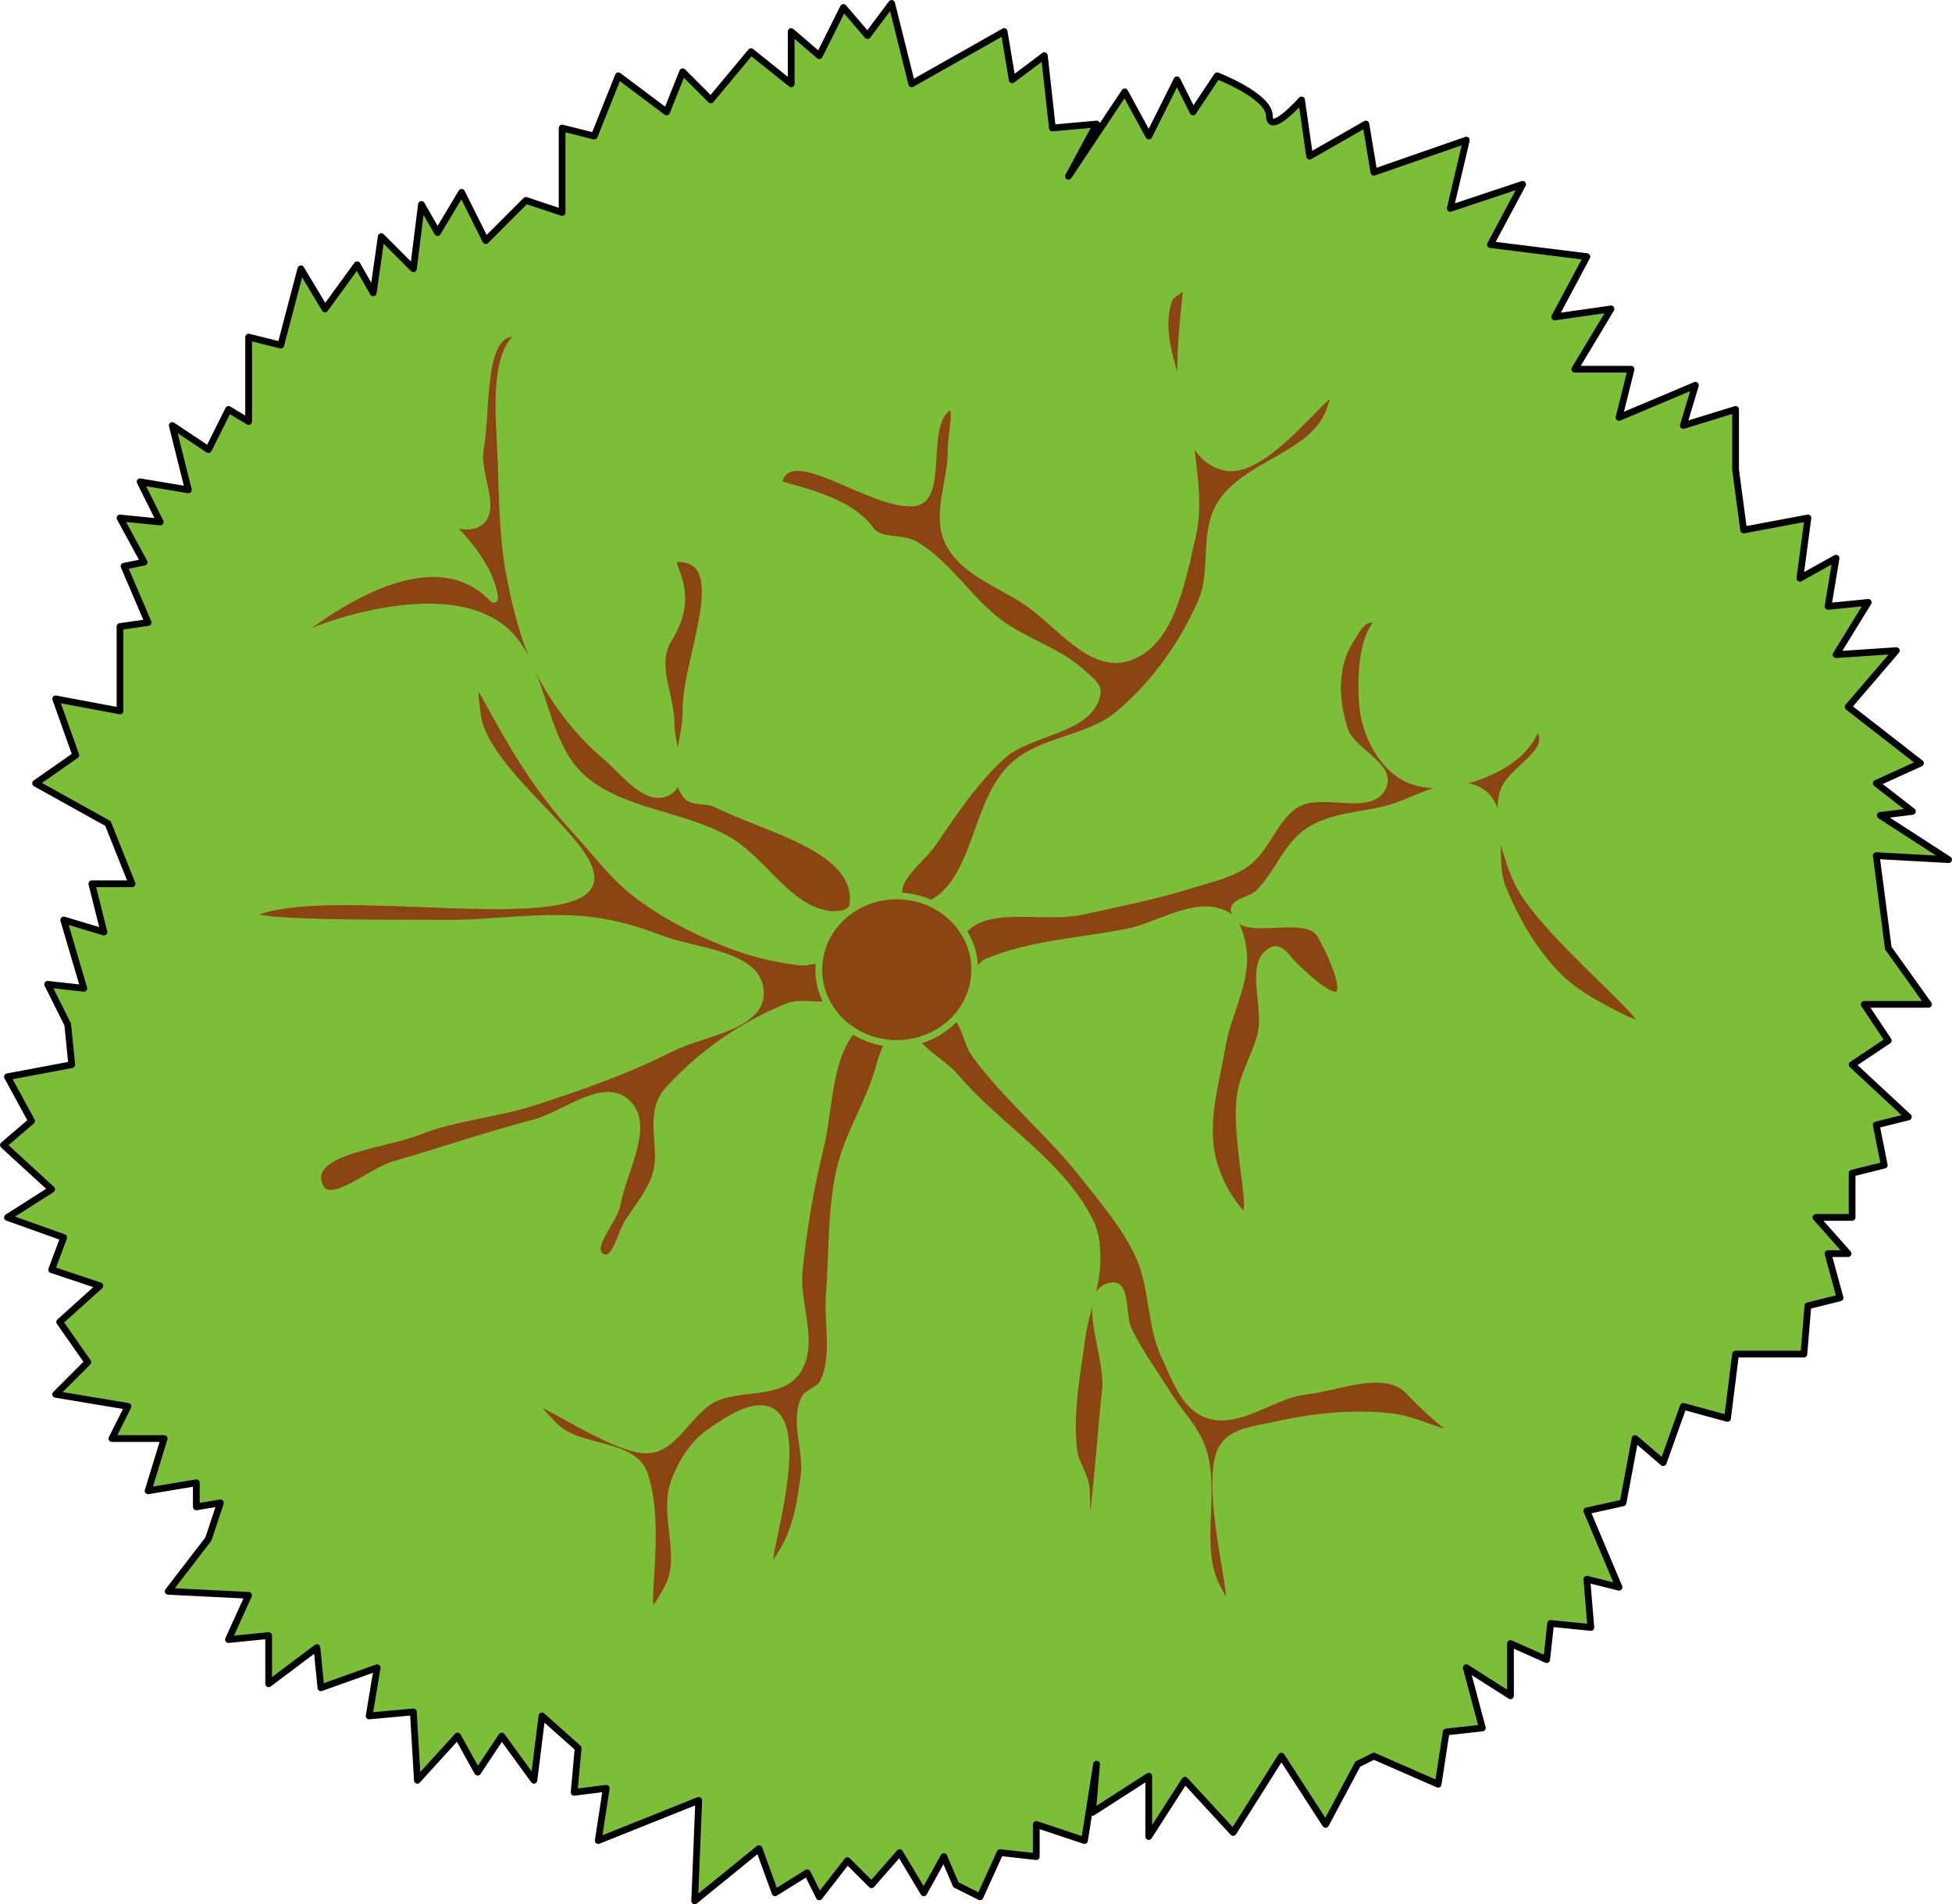 <?xml version="1.0"?>
<svg
    xmlns:rdf="http://www.w3.org/1999/02/22-rdf-syntax-ns#"
    xmlns="http://www.w3.org/2000/svg"
    xmlns:cc="http://creativecommons.org/ns#"
    xmlns:dc="http://purl.org/dc/elements/1.1/"
    xmlns:svg="http://www.w3.org/2000/svg"
    xmlns:inkscape="http://www.inkscape.org/namespaces/inkscape"
    xmlns:sodipodi="http://sodipodi.sourceforge.net/DTD/sodipodi-0.dtd"
    xmlns:ns1="http://sozi.baierouge.fr"
    xmlns:xlink="http://www.w3.org/1999/xlink"
    id="svg6249"
    viewBox="0 0 144.77 141.2"
    version="1.1"
  >
  <title
      id="title3045"
    >tree-05</title
  >
  <g
      id="layer1"
      transform="translate(-301.9 -478.9)"
    >
    <g
        id="g6237"
        stroke-linejoin="round"
        stroke-width=".5"
        transform="translate(471.39 285)"
      >
      <g
          id="g3040"
          stroke="#000"
          transform="translate(1.25 1.25)"
          fill="#7cbe37"
        >
        <path
            id="path3022"
            stroke-linejoin="round"
            d="m-89.414 323.46-0.894 5.663-3.577-1.192v2.385l-2.683-0.298-1.49 3.279-1.788-0.894-0.894-2.086-1.49 2.683-1.788-2.981-2.086 2.385-1.788-1.788-2.086 2.683-0.894-1.788-2.385 1.49-1.192-3.279-4.769 3.875 0.298-7.452-7.452 2.981 0.596-3.875-2.385 0.298 0.298-3.279-2.683-2.385-0.596 4.769-2.385-3.279-1.788 2.683-1.49-2.683-2.981 3.279-0.298-5.067-3.279 0.298 0.596-3.577-4.173 1.49-0.298-2.981-3.577 2.683v-3.577l-2.981 0.298 1.49-3.279-5.961-0.298 2.981-3.875 0.894-2.683-1.788 0.298v-1.788l-3.577 0.596 1.192-3.875h-3.875l1.192-2.385-5.365-0.894 2.385-2.385-2.086-2.981 2.981-2.683-3.577-1.192 0.894-2.385-4.173-1.49 3.279-2.086-3.577-3.279 2.086-1.788-1.788-3.279 4.769-0.894-0.298-2.981-1.49-2.981 2.683 0.298-1.49-5.067 2.981 0.894-0.894-3.577h2.981l-1.788-4.471-5.365-2.981 2.981-2.086-1.49-4.173 4.769 0.894v-6.259l2.086-0.298-1.788-4.173 1.49-0.298-1.788-3.279 2.981 0.298-1.49-2.981 3.577 0.596-1.192-4.769 2.683 1.788 1.49-2.981 1.49 0.894v-6.259l2.385 0.596 1.49-5.663 1.788 2.981 2.385-3.279 1.192 2.086 0.596-4.173 2.385 2.385 0.596-4.769 1.192 2.086 1.788-2.981 1.788 3.577 2.981-2.981 2.683 0.894v-6.259l2.385 0.596 1.788-4.471 3.577 2.683 1.192-2.981 2.086 2.086 2.981-3.577 2.981 2.385v-3.875l2.086 1.788 1.788-3.577 1.788 2.086 1.788-2.385 1.49 5.961 6.855-3.875 0.596 3.577 2.385-1.788 0.596 5.365 3.279-0.298-2.086 3.875 4.173-6.259 1.788 3.279 2.086-4.173 1.192 2.385 1.788-2.683s3.875 1.49 3.875 2.981 2.385-1.192 2.385-1.192l0.596 4.173 4.173-2.385 0.596 3.577 6.855-2.385-1.192 5.067 5.365-1.788-2.385 4.471 7.153 0.894-2.385 4.471 4.173-0.596-2.683 4.471h4.173l-0.894 3.577 5.663-2.385-0.894 2.981 3.875-1.192v4.471l0.596 4.471 4.769-0.894-0.596 4.471 2.683-1.49-0.596 3.577 2.981-0.298-2.385 3.875 4.471-0.298-3.577 4.173 5.365 4.173-3.279 1.49 2.683 2.086-2.385 0.298 5.067 3.279-5.365-0.298 0.894 6.855 2.981 4.173h-4.769l1.788 2.683-2.683 1.788 4.173 3.875-2.385 0.596 0.596 2.981-2.385 0.596v3.279h-2.683l2.385 2.683h-1.49l0.894 3.279-2.385 0.596-0.298 3.577h-5.067l-0.596 4.769-3.279-0.894-1.49 4.173-2.086-1.788-0.894 4.769-2.683 0.596 2.385 5.663-2.385-0.596 0.298 3.577-2.981-0.298-0.298 2.683-2.683-1.192v3.875l-3.279-2.086 1.192 4.471-2.683 0.298-0.596 3.875-4.769-2.086-1.192 0.596-2.385 4.471-3.279-5.067-3.577 5.663-3.577-3.875-2.683 4.173v-4.471l-4.173 2.683z"
            stroke="#000"
            stroke-width=".5"
            fill="#7cbe37"
        />
      </g
      >
      <g
          id="g6228"
          stroke="#7cbe37"
          stroke-linecap="round"
          transform="translate(-183.15 -7.189)"
          fill="#8b4513"
        >
        <path
            id="path6180"
            d="m40.223 233.96c4.058 4.073 7.363 5.572 9.503 9.503 0.325 0.596 0.912 2.479 0.442 1.989-5.876-6.125-17.091 5.187-16.075 3.871 0.755-0.979 11.397-5.41 16.517-1.882 3.529 2.432 3.014 8.391 6.188 11.271 2.909 2.639 7.42 2.692 10.829 4.641 2.699 1.543 4.435 5.099 7.514 5.525 0.623 0.086 1.681-0.04 1.768-0.663 0.583-4.173-6.398-5.628-10.166-7.514-0.688-0.344-1.751-0.046-2.21-0.663-1.231-1.655 0.036-4.126 0-6.188-0.067-3.78 3.507-11.077-0.399-11.336-1.771-0.117 1.651 1.925-0.884 5.967-1.2 1.915 0.194 4.168 0.178 6.253-0.013 1.696 1.264 4.264-0.221 5.083-1.56 0.861-3.284-1.497-4.641-2.652-1.875-1.596-3.469-3.581-4.641-5.746-1.253-2.315-1.919-4.932-2.431-7.514-0.546-2.754-0.567-5.592-0.663-8.398-0.121-3.525-0.705-8.082 1.391-9.633-3.028-0.759-2.382 5.573-2.938 8.528-0.341 1.811 1.423 4.693-0.221 5.525-3.172 1.605-11.349-8.486-8.84-5.967z"
        />
        <path
            id="path6182"
            d="m84.865 270.43c1.675-2.581 6.055-1.109 9.061-1.768 2.74-0.6 5.501-1.147 8.177-1.989 1.357-0.427 2.819-0.722 3.978-1.547 1.575-1.121 2.094-3.434 3.757-4.42 1.877-1.113 5.593 0.697 6.409-1.326 0.634-1.573-2.362-2.582-2.873-4.199-0.831-2.631-0.64-4.946 0.442-6.63 0.394-0.614 0.818-1.535 1.547-1.547 1.871-0.031-1.079-0.622-0.663 6.188 0.129 2.107 1.254 4.492 3.094 5.525 1.736 0.975 4.125 0.533 5.967-0.221 4.462-1.827 3.554-4.554 4.199-3.094 0.735 1.664-2.526 2.855-2.873 4.641-0.413 2.128 0.212 4.434 1.105 6.409 1.946 4.303 13.923 13.275 7.072 9.724-1.506-0.78-3.027-1.647-4.199-2.873-1.738-1.817-3.033-4.079-3.978-6.409-0.907-2.236 0.461-5.734-1.547-7.072-2.056-1.37-4.885 0.771-7.293 1.326-1.864 0.429-3.927 0.496-5.525 1.547-1.663 1.093-2.324 3.26-3.757 4.641-0.53 0.511-1.905 0.602-1.768 1.326 0.412 2.178 5.298-0.15 6.409 1.768 1.199 2.07 3.421 7.476-1.989 2.21-0.454-0.442-0.964-1.354-1.547-1.105-1.916 0.82-0.405 4.16-0.884 6.188-0.375 1.587-1.334 3.024-1.547 4.641-0.523 3.974 1.899 11.477-0.663 7.735-0.804-1.174-1.367-2.567-1.547-3.978-0.319-2.502 0.467-5.027 0.884-7.514 0.399-2.38 1.846-4.678 1.547-7.072-0.122-0.981-0.442-2.21-1.326-2.652-2.21-1.105-4.869 0.848-7.293 1.326-3.473 0.685-7.125 0.835-10.387 2.21-0.49 0.206-0.832 1.08-1.326 0.884-0.913-0.363-1.198-2.049-0.663-2.873z"
        />
        <path
            id="path6184"
            d="m82.434 268.22c3.748-1.583 3.391-7.659 6.409-10.387 2.126-1.922 5.532-1.924 7.735-3.757 2.673-2.224 4.801-5.209 6.188-8.398 0.956-2.2 0.131-4.992 1.326-7.072 1.795-3.125 6.954-3.682 8.177-7.072 1.627-4.511-4.143 4.965-7.735 4.199-5.749-1.226-2.008-15.553-3.094-13.481-0.242 0.461-0.943 0.61-1.105 1.105-1.041 3.189 1.239 6.604 1.547 9.945 0.23 2.495 0.796 5.075 0.221 7.514-0.787 3.336-1.572 8.1-4.862 9.061-2.754 0.805-5.118-2.62-7.514-4.199-2.018-1.33-4.714-2.235-5.746-4.42-0.976-2.066 0.266-4.567 0.221-6.851-0.02-1.034 0.634-3.675-0.221-3.094-2 1.359-0.145 6.973-2.652 7.072-3.348 0.132-9.15-4.766-9.939-1.509-0.073 0.301 5.014 0.911 6.845 3.498 0.673 0.951 2.313 0.511 3.315 1.105 2.421 1.435 3.942 4.049 6.188 5.746 1.925 1.455 4.419 2.115 6.188 3.757 0.465 0.431 1.222 0.924 1.105 1.547-0.518 2.772-4.991 2.739-7.072 4.641-2.013 1.84-3.549 4.155-5.083 6.409-0.91 1.337-3.081 2.718-2.431 4.199 0.273 0.622 1.363 0.706 1.989 0.442z"
        />
        <path
            id="path6186"
            d="m76.025 275.07c-0.869 1.026-2.734 0.154-3.978 0.663-3.33 1.361-6.436 3.512-8.84 6.188-0.311 0.346-0.549 0.775-0.674 1.223-0.447 1.595 0.254 3.374-0.21 4.965-0.385 1.322-1.318 2.421-2.07 3.574-0.589 0.904-0.937 3.084-1.909 2.614-1.239-0.6 0.859-2.624 1.105-3.978 0.449-2.474 2.556-5.859 0.663-7.514-1.763-1.541-4.586 0.955-6.851 1.547-3.495 0.914-6.916 2.091-10.387 3.094-1.837 0.531-4.805 3.319-5.525 1.547-1.043-2.565 4.717-2.963 7.293-3.978 2.76-1.087 5.796-1.3 8.619-2.21 3.463-1.117 6.92-2.334 10.166-3.978 2.334-1.182 6.732-1.585 6.63-4.199-0.11-2.832-4.873-2.95-7.514-3.978-1.632-0.635-3.344-1.121-5.083-1.326-3.586-0.423-7.219 0.26-10.829 0.221-3.076-0.033-16.432 0.127-13.906-0.846 4.977-1.918 19.319 0.694 23.63-1.143 4.7-2.003-6.64-8.414-7.293-13.481-0.806-6.254 1.195 2.035 7.293 8.619 1.452 1.567 2.727 3.338 4.42 4.641 2.064 1.588 4.426 2.807 6.851 3.757 1.697 0.665 3.495 1.103 5.304 1.326 1.024 0.126 2.365-0.729 3.094 0 0.625 0.625 0.571 1.978 0 2.652z"
        />
        <path
            id="path6188"
            d="m77.572 276.78c-2.584 2.102-2.296 6.269-3.094 9.503-0.734 2.975-1.243 6.012-1.547 9.061-0.248 2.493 1.285 5.511-0.221 7.514-1.302 1.732-4.271 0.98-6.188 1.989-1.812 0.954-2.815 3.688-4.862 3.757-3.096 0.105-11.574-6.591-6.851-1.768 1.752 1.79 5.793 1.175 6.63 3.536 1.718 4.843-1.085 13.78 1.768 8.398 1.21-2.282-0.409-5.297 0.442-7.735 0.505-1.447 1.397-2.877 2.652-3.757 1.376-0.964 3.643-2.482 4.862-1.326 2.706 2.568-2.643 15.656 0.663 9.945 0.935-1.616 1.22-3.555 1.466-5.406 0.248-1.859-0.768-3.915 0-5.626 0.257-0.572 1.129-0.688 1.407-1.25 0.969-1.968 0.298-4.377 0.469-6.564 0.24-3.075 0.097-6.213 0.781-9.22 0.619-2.717 2.282-5.114 2.969-7.814 0.285-1.121 1.276-2.61 0.469-3.438-0.425-0.436-1.343-0.184-1.815 0.2z"
        />
        <path
            id="path6196"
            d="m81.262 276.74c0.368-0.932 2.065-0.9 2.969-0.469 1.032 0.492 1.048 2.043 1.719 2.969 2.339 3.226 5.503 5.779 7.97 8.908 1.53 1.94 3.194 3.846 4.219 6.095 1.048 2.299 0.81 5.053 1.875 7.345 0.756 1.625 1.448 3.744 3.126 4.376 2.353 0.887 4.847-1.431 7.345-1.719 2.536-0.293 5.891-1.842 7.657 0 4.601 4.799 5.724 3.694 3.594 3.282-1.7-0.329-3.278-1.233-5.001-1.407-2.807-0.282-5.691-0.01-8.439 0.625-1.367 0.316-3.103 0.414-3.907 1.563-2.03 2.901 2.257 15.73-0.469 10.47-1.591-3.07 0.051-7.052-1.094-10.314-0.512-1.459-1.68-2.596-2.5-3.907-1.005-1.605-2.134-3.145-2.969-4.844-0.516-1.05-0.093-3.459-1.25-3.282-2.579 0.395-0.136 5.226-0.469 7.814-0.327 2.542-1.248 16.518-1.407 7.345-0.018-1.038-0.818-1.938-0.938-2.969-0.326-2.802 0.244-5.644 0.625-8.439 0.251-1.842 1.056-3.611 1.094-5.47 0.02-1.002-0.031-2.068-0.469-2.969-2.142-4.41-6.827-7.047-10.001-10.783-1.154-1.358-3.937-2.562-3.282-4.219z"
        />
        <path
            id="path6190"
            style="color:#000000"
            d="m85.95 272.99c0 3.021-2.589 5.47-5.782 5.47s-5.782-2.449-5.782-5.47c0-3.021 2.589-5.47 5.782-5.47s5.782 2.449 5.782 5.47z"
        />
      </g
      >
    </g
    >
  </g
  >
</svg
>
